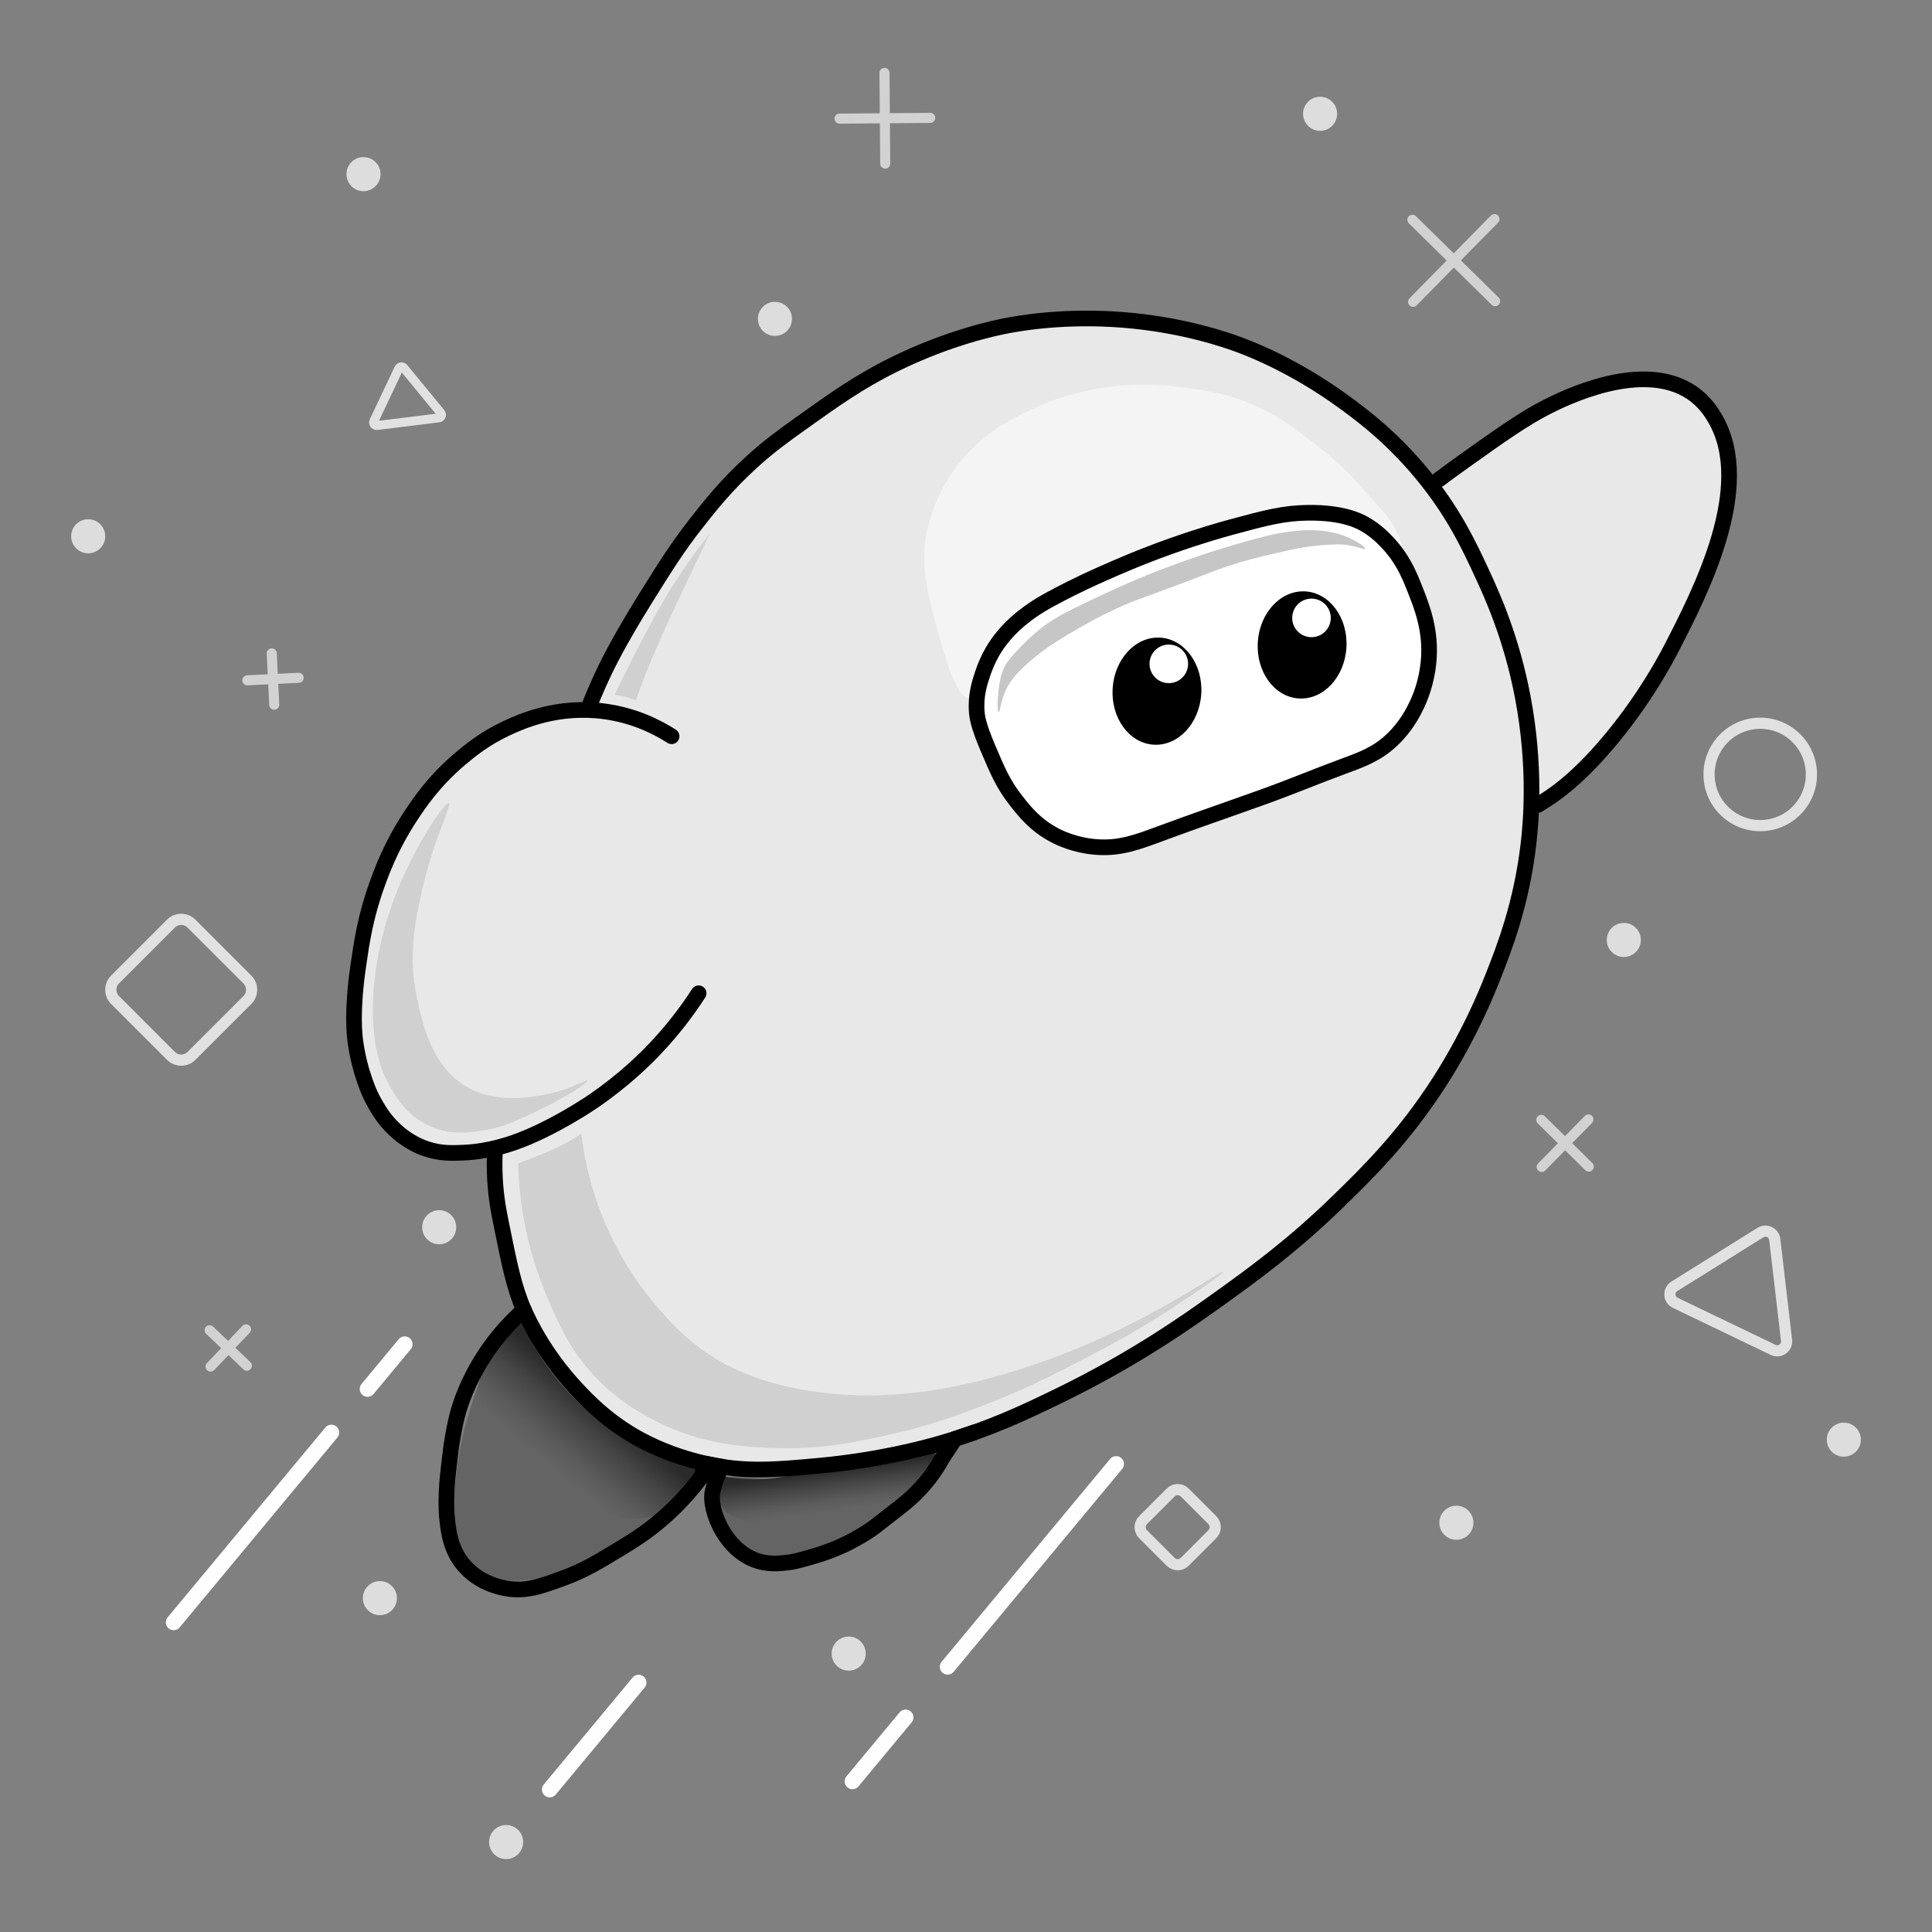 <svg xmlns="http://www.w3.org/2000/svg" xmlns:xlink="http://www.w3.org/1999/xlink" x="0px" y="0px" viewBox="0 0 1728 1728" style="enable-background:new 0 0 1728 1728;" xml:space="preserve"><rect x="0" y="0" width="1728" height="1728" fill="#808080" stroke="none"/><style type="text/css">	.st0{fill:none;stroke:#FEFEFE;stroke-width:14;stroke-linecap:round;stroke-linejoin:round;stroke-miterlimit:10;}	.st1{fill:none;stroke:#D2D2D2;stroke-width:9;stroke-linecap:round;stroke-linejoin:round;stroke-miterlimit:10;}	.st2{fill:#DDDDDD;}	.st3{fill:none;stroke:#E1E1E1;stroke-width:10;stroke-miterlimit:10;}	.st4{fill:none;stroke:#E1E1E1;stroke-width:10;stroke-linecap:round;stroke-linejoin:round;stroke-miterlimit:10;}	.st5{fill:none;stroke:#E1E1E1;stroke-width:8;stroke-linecap:round;stroke-linejoin:round;stroke-miterlimit:10;}	.st6{fill:#E8E8E8;}	.st7{fill:#FFFFFF;}	.st8{fill:#D0D0D0;}	.st9{fill:#646464;}	.st10{fill:url(#SVGID_1_);}	.st11{fill:url(#SVGID_00000138559750122900283640000001217754088744620939_);}	.st12{fill:none;stroke:#000000;stroke-width:14;stroke-linecap:round;stroke-linejoin:round;stroke-miterlimit:10;}	.st13{fill:none;stroke:#000000;stroke-width:14;stroke-miterlimit:10;}	.st14{fill:none;stroke:#000000;stroke-width:12;stroke-linecap:round;stroke-linejoin:round;stroke-miterlimit:10;}	.st15{fill:#F4F4F4;}	.st16{fill:#C6C6C6;}</style><g id="Layer_2"></g><g id="Layer_1">	<line class="st0" x1="296.37" y1="1281.27" x2="155.32" y2="1451.05"></line>	<line class="st0" x1="362" y1="1202.27" x2="328.73" y2="1242.32"></line>	<line class="st0" x1="998.28" y1="1309.39" x2="847.57" y2="1490.8"></line>	<line class="st0" x1="571.17" y1="1504.92" x2="491.7" y2="1600.58"></line>	<line class="st0" x1="809.99" y1="1536.04" x2="762.44" y2="1593.27"></line>	<line class="st1" x1="220.03" y1="1189.01" x2="188.32" y2="1222.29"></line>	<line class="st1" x1="220.81" y1="1221.5" x2="187.54" y2="1189.8"></line>	<circle class="st2" cx="339.77" cy="1429.39" r="15.24"></circle>	<circle class="st2" cx="392.82" cy="1097.65" r="15.24"></circle>	<circle class="st2" cx="78.87" cy="479.66" r="15.24"></circle>	<circle class="st2" cx="325.11" cy="155.76" r="15.24"></circle>	<circle class="st2" cx="693.12" cy="285.2" r="15.24"></circle>	<circle class="st2" cx="1180.7" cy="101.78" r="15.24"></circle>	<circle class="st2" cx="1452.35" cy="840.7" r="15.24"></circle>	<circle class="st2" cx="1302.6" cy="1361.95" r="15.24"></circle>	<circle class="st2" cx="1649.13" cy="1287.65" r="15.24"></circle>	<circle class="st2" cx="759.09" cy="1479.01" r="15.24"></circle>	<line class="st1" x1="267.12" y1="606.24" x2="221.21" y2="608.47"></line>	<line class="st1" x1="245.28" y1="630.31" x2="243.05" y2="584.4"></line>	<line class="st1" x1="831.99" y1="105.44" x2="750.87" y2="106.1"></line>	<line class="st1" x1="791.76" y1="146.33" x2="791.1" y2="65.21"></line>	<line class="st1" x1="1337.28" y1="269.37" x2="1263.27" y2="196.56"></line>	<line class="st1" x1="1263.87" y1="269.97" x2="1336.68" y2="195.96"></line>	<line class="st1" x1="1421.04" y1="1043.4" x2="1378.55" y2="1001.6"></line>	<line class="st1" x1="1378.89" y1="1043.75" x2="1420.69" y2="1001.25"></line>	<path class="st3" d="M152.89,944.4l-49.96-49.96c-5.08-5.08-5.08-13.31,0-18.38l49.96-49.96c5.08-5.08,13.31-5.08,18.38,0  l49.96,49.96c5.08,5.08,5.08,13.31,0,18.38l-49.96,49.96C166.19,949.47,157.96,949.47,152.89,944.4z"></path>	<path class="st3" d="M1047.03,1396.88l-24.67-24.67c-3.48-3.48-3.48-9.12,0-12.61l24.67-24.67c3.48-3.48,9.12-3.48,12.61,0  l24.67,24.67c3.48,3.48,3.48,9.12,0,12.61l-24.67,24.67C1056.15,1400.36,1050.51,1400.36,1047.03,1396.88z"></path>	<circle class="st3" cx="1574.37" cy="692.66" r="45.78"></circle>	<path class="st4" d="M1574.52,1102.45l-76.96,48.04c-5.64,3.52-5.19,11.89,0.81,14.77l87.5,42.07c6,2.88,12.82-1.98,12.04-8.59  l-10.54-90.11C1586.65,1102.47,1579.77,1099.17,1574.52,1102.45z"></path>	<path class="st5" d="M356.65,329.65l-22.27,47.08c-0.91,1.93,0.66,4.11,2.78,3.85l55.32-6.83c2.12-0.26,3.12-2.76,1.76-4.41  l-33.05-40.26C359.93,327.55,357.5,327.85,356.65,329.65z"></path>	<circle class="st2" cx="452.68" cy="1647.55" r="15.24"></circle>	<path class="st6" d="M600.7,658.51c-13.06-8.36-33.32-18.59-59.64-22.2c-42.28-5.8-74.93,8.94-87.94,15.02  c-19.89,9.3-33.08,20.27-41.58,27.43c-23.59,19.89-36.87,39.85-44.84,52.02c-16.82,25.7-24.96,47.82-29.39,60.08  c-10.59,29.34-13.88,52.24-16.98,73.79c-5.72,39.82-3.37,60.39-2.39,67.48c1.96,14.27,5.44,25.53,6.53,28.95  c2.35,7.37,5.17,16.02,11.1,26.34c3.32,5.77,7.85,13.53,16.11,21.55c3.95,3.84,13.75,13.16,29.39,18.5  c12.48,4.26,22.66,3.93,33.3,3.48c12.8-0.54,23.01-2.78,28.46-4.06c0.37-0.09,8.28-1.97,16.6-4.86  c35.01-12.16,71.4-37.22,71.4-37.22c27.46-18.88,45.92-37.26,54.2-45.93c17.45-18.26,30.42-35.91,39.83-50.5"></path>	<path class="st6" d="M525.63,635.04c2.88-7.43,7.06-17.69,12.6-29.67c4.02-8.71,14.43-30.62,39.18-70.27  c18.15-29.09,28.29-45.33,45.28-67.04c12.05-15.41,26.7-33.96,49.63-54.85c15.45-14.08,27.74-22.92,44.4-34.83  c29.38-20.99,51.54-36.82,82.72-52.24c50.03-24.75,92.44-33.19,101-34.83c12.18-2.33,51.74-9.28,103.61-5.22  c54.71,4.28,94.47,18.57,105.35,22.64c9.59,3.59,48.43,18.57,92.29,50.5c16.32,11.88,45.68,33.57,74.88,70.53  c24.7,31.26,37.62,58.68,48.76,82.72c9.37,20.21,26.5,57.82,36.57,110.58c11.95,62.66,7.42,112.61,5.22,131.47  c-6.27,53.79-21.34,92.66-32.22,120.15c-17.94,45.37-37.82,77.94-47.02,92.29c-31.81,49.65-63.94,81.25-91.42,107.96  c-40.83,39.68-75.49,64.76-105.35,86.2c-28.33,20.33-75.7,54-143.66,87.07c-30.28,14.73-61.51,29.75-106.22,42.66  c-13.01,3.76-53.51,14.95-107.96,20.03c-40.69,3.79-67.05,6.02-101.87-1.74c-35.15-7.84-58.76-21.37-65.3-25.25  c-25.24-14.98-40.82-31.43-50.5-41.79c-29.18-31.25-43.16-61.72-47.02-70.53c-8.82-20.14-12.85-40.13-20.9-80.1  c-2.15-10.68-4.73-25-5.22-43.53c-0.23-8.68,0.06-15.93,0.38-21.04"></path>	<path class="st6" d="M1534.29,374.88c-7.53-14.61-18.61-22.03-20.9-23.51c-3.19-2.07-15.06-9.31-38.31-9.58  c-9.36-0.11-21,0.92-58.34,13.93c-33.26,11.59-49.89,17.39-65.3,26.99c-6.42,4-18.21,12.53-41.79,29.6  c-9.48,6.87-17.3,12.6-22.64,16.54l13.22,45.8c7.8,7.69,14.06,17.24,19.35,26.43c9.35,16.24,16.82,33.8,23.8,51.17  c19.34,48.14,24.4,101.16,24.5,152.62c0,0.95-0.17,1.8-0.43,2.57l2.28,7.89h13.06l20.03-13.95c11.38-10.64,25.37-24.82,40.05-42.66  c26.92-32.71,43.55-62.35,52.24-79.23c19.49-37.88,28.38-68.65,34.83-91.42c1.72-6.09,10.08-36.3,11.32-74.01  C1541.68,401.25,1541.25,388.38,1534.29,374.88z"></path>	<path class="st7" d="M1037.13,490.69c-56.42,23.43-59.5,22.3-83.59,34.83c-33.26,17.3-44.62,28.4-50.5,34.83  c-16.79,18.34-22.89,35.6-24.38,40.05c-2.46,7.37-6.35,19.38-5.22,34.83c0.96,13.19,6.44,24.47,17.41,47.02  c7.5,15.43,11.25,23.14,17.41,31.34c6.35,8.47,16.55,21.74,34.83,31.34c15.64,8.21,29.62,9.75,36.57,10.45  c12.06,1.21,24.74,0.43,47.02-5.22c23.03-5.85,35.46-11.62,59.21-20.9c12.45-4.87,42.81-16.73,78.36-27.86  c31.66-9.91,44.51-12.06,64.43-24.38c18.46-11.42,26.9-21.61,31.34-27.86c10.52-14.8,13.94-29.06,15.67-36.57  c3.68-16.01,2.87-28.29,1.74-43.53c-1.26-16.97-2.64-35.61-12.19-57.47c-5.95-13.62-12.36-28.3-27.86-40.05  c-15.42-11.69-31.42-14.11-41.79-15.67c-15.3-2.31-28.19-0.38-53.98,3.48c-13.87,2.08-30.1,4.57-50.5,10.45  C1073.89,474.76,1066.82,478.36,1037.13,490.69z"></path>	<path class="st8" d="M525.6,966.51c-0.74-1.44-14.7,7.66-36.57,12.19c-9.87,2.04-41.74,8.65-68.35-4.79  c-34.28-17.31-43.17-59.49-47.89-81.84c-8.4-39.86-0.47-73.61,5.66-99.69c10.42-44.34,25.98-72.54,23.07-74.01  c-2.83-1.42-20.42,23.83-35.06,53.41c-36,72.75-33.53,130.1-32.5,145.14c1.73,25.31,6.85,40.08,13.16,51.75  c5.32,9.84,16.01,29.61,38.75,39.18c19.08,8.03,37.1,4.85,49.61,2.63c12.48-2.21,20.88-5.7,35.26-12.19  C499.45,985.35,526.64,968.52,525.6,966.51z"></path>	<path class="st8" d="M463.42,1040.5c0.41,17.19,2.3,38.79,7.76,63.15c3.12,13.89,8.54,33.79,18.28,56.59  c9.42,22.07,18.72,43.84,38.31,66.17c23.16,26.41,48.13,39.27,60.08,45.28c42.09,21.17,80.16,22.69,107.96,23.51  c39.09,1.15,68.49-5.22,96.65-11.32c37.66-8.16,65.22-18.49,85.33-26.12c37.38-14.19,63.78-27.87,92.29-42.66  c20.3-10.53,43.66-22.72,73.14-41.79c15.4-9.97,51.56-33.9,50.5-35.7c-1.61-2.73-81.19,58.74-198.52,92.29  c-53.84,15.4-111.78,23.82-172.4,13.93c-48.19-7.86-75.14-23.56-87.07-31.34c-24.48-15.97-39.76-33.89-50.7-46.92  c-10.12-12.04-30.37-38.2-45.95-76.72c-11.28-27.89-16.66-53.73-19.16-74.88c-3.46,2.33-8.64,5.63-15.22,9.12  c-7.61,4.04-13.73,6.56-23.46,10.52C476.84,1035.42,470.76,1037.83,463.42,1040.5z"></path>	<path class="st9" d="M462.7,1184.34c-18.99-1.05-36.86,58.44-45.95,88.69c0,0-9.08,30.23-10.99,73.76  c-0.37,8.36-0.49,18.68,4,30.81c2.55,6.88,8.59,23.22,24.97,31.74c12.04,6.26,23.66,5.17,38.96,3.73  c23.8-2.24,41.04-9.68,52.95-14.94c24.43-10.79,40.71-23.28,52.95-32.68c16.88-12.96,11.1-11.37,34.96-30.81  c13.5-11,18.43-14.02,17.98-18.67c-0.87-9-20.48-9.95-48.95-22.41c-4.98-2.18-34.78-15.5-61.94-41.08  c-15.9-14.98-30.58-33.87-33.97-38.28C470.44,1191.8,469.17,1184.7,462.7,1184.34z"></path>	<path class="st9" d="M648.75,1323.65c-8.44,8.04-5.96,25.82-2.74,35.42c6.72,19.97,24.55,27.86,28.29,29.51  c14.72,6.51,27.78,4.15,42.9,0.98c20.57-4.31,35.27-12.73,43.81-17.71c11.62-6.78,19.5-13.21,31.03-22.63  c3.76-3.07,14.2-11.72,26.47-24.59c11.85-12.44,17.78-18.65,16.43-21.64c-2.07-4.58-17.23,0.81-52.03,7.87  c-16.49,3.35-32.91,6.64-53.85,8.85c-22.54,2.39-33.8,3.58-45.64,2.95C663.13,1321.58,655.14,1317.57,648.75,1323.65z"></path>	<linearGradient id="SVGID_1_" gradientUnits="userSpaceOnUse" x1="484.387" y1="1324.938" x2="550.002" y2="1246.74">		<stop offset="0.147" style="stop-color:#646464"></stop>		<stop offset="0.321" style="stop-color:#5C5C5C"></stop>		<stop offset="0.597" style="stop-color:#454545"></stop>		<stop offset="0.846" style="stop-color:#2A2A2A"></stop>	</linearGradient>	<path class="st10" d="M442.59,1206.47c3.35-5.33,6.07-8.85,9.23-12.02c5.77-5.79,11.5-9.42,15.46-11.59  c4.32,9.99,10.63,22.56,19.83,36.08c3.82,5.61,14.33,20.51,31.49,36.74c9.21,8.72,35.42,32.08,76.67,48.64  c14.97,6.01,27.98,9.54,37.25,11.66c-4.74,7.83-23.45,36.68-55.53,41.59c-15.42,2.36-28.7-1.6-41.79-5.51  c-4.15-1.24-24.25-7.46-46.44-23.8c-4.73-3.49-25.02-18.83-42.66-46.44c-12.37-19.35-20.15-31.55-17.35-46.23  C430.71,1225.35,437.7,1214.25,442.59,1206.47z"></path>			<linearGradient id="SVGID_00000124153118247541025220000002005919864423392647_" gradientUnits="userSpaceOnUse" x1="-409.558" y1="953.755" x2="-364.452" y2="900" gradientTransform="matrix(0.604 -0.619 0.576 0.561 440.494 575.94)">		<stop offset="0.211" style="stop-color:#646464"></stop>		<stop offset="0.369" style="stop-color:#5C5C5C"></stop>		<stop offset="0.619" style="stop-color:#454545"></stop>		<stop offset="0.846" style="stop-color:#2A2A2A"></stop>	</linearGradient>	<path style="fill:url(#SVGID_00000124153118247541025220000002005919864423392647_);" d="M645.78,1347.85  c-4.26-6.65-4.75-13.33-4.79-15.24c-0.11-5.88,1.64-10.41,2.76-12.77c8.54,1.69,21.28,3.53,36.71,3.13  c13.05-0.34,20.94-2.51,38.89-5.6c40.8-7.02,50.8-9.58,75.59-13.47c9.66-1.52,24.28-3.66,42.39-5.69  c-6.74,22.08-18.57,33.63-24.71,38.7c-7.15,5.9-13.87,9.16-23.4,13.47c-17.95,8.11-32.83,11.67-38.52,12.93  c-4.7,1.04-27.42,5.89-57.03,3.83c-1.66-0.12-18.29-1.76-35.17-9.57C652.75,1354.95,648.65,1352.35,645.78,1347.85z"></path>	<path class="st12" d="M468.57,1171.56c-6.24,5.5-14.29,13.29-22.64,23.51c-20.33,24.91-29.66,48.68-33.09,58.34  c-4.77,13.43-6.83,25.96-7.79,31.33c-1.54,8.57-2.37,15.93-3.53,26.14c-1,8.82-1.61,14.18-1.95,21.33  c-0.23,4.91-0.73,15.27,0.21,24.82c1.08,11.03,2.68,28.26,14.8,42.66c13.58,16.13,32.23,19.92,37.44,20.9  c18.07,3.4,32.09-1.8,53.11-9.58c17.45-6.46,29.77-13.94,47.02-24.38c10.78-6.53,20.26-12.26,31.34-20.9  c11.62-9.05,27.57-23.28,43.53-44.41l4.35-12.19c4.87,0.92,9.75,1.84,14.62,2.76c-1.82,2.86-4.06,6.9-5.92,12.04  c0,0-2.39,8.75-2.61,9.58c-2.2,8.33,1.43,23.48,8.71,35.7c2.92,4.91,11.1,18.24,26.99,25.25c12.36,5.45,24.08,3.89,30.51,3.19  c7.3-0.8,13.69-2.67,24.34-5.8c7.02-2.06,11.94-3.86,14.91-5c5.5-2.11,9.79-4.06,12.23-5.21c3.27-1.54,12.26-5.9,23.36-13.3  c2.66-1.77,9.51-7.12,23.19-17.82c6.52-5.1,10.8-8.5,15.99-13.52c4.36-4.23,7.56-7.85,9.29-9.87c3-3.51,5.09-6.3,5.74-7.17  c0,0,3.48-4.69,6.6-9.8c0.68-1.12,2.02-3.36,3.52-6.05c0.05-0.08,0.08-0.15,0.11-0.19c0,0,5.04-7.64,11.18-16.97  c6.09-2.04,12.17-4.09,18.26-6.13"></path>	<path class="st8" d="M568.65,626.53c2.19-6.17,5.36-14.89,9.47-25.25c5.92-14.94,10.94-26.17,16.3-38.13  c3.48-7.75,8.14-17.97,13.86-29.94c8.87-18.68,17.75-37.36,26.62-56.03c-19.47,24.6-33.15,46.07-42.29,61.69  c-9.7,16.58-18.4,33.61-26.12,48.76c-7.11,13.96-12.83,25.7-16.81,34.02c1.62,0.09,3.77,0.3,6.28,0.8c2.47,0.49,4.29,1.05,5.8,1.52  C563.58,624.52,565.94,625.35,568.65,626.53z"></path>	<path class="st12" d="M600.7,658.51c-13.06-8.36-33.32-18.59-59.64-22.2c-42.28-5.8-74.93,8.94-87.94,15.02  c-19.89,9.3-33.08,20.27-41.58,27.43c-23.59,19.89-36.87,39.85-44.84,52.02c-16.82,25.7-24.96,47.82-29.39,60.08  c-10.59,29.34-13.88,52.24-16.98,73.79c-5.72,39.82-3.37,60.39-2.39,67.48c1.96,14.27,5.44,25.53,6.53,28.95  c2.35,7.37,5.17,16.02,11.1,26.34c3.32,5.77,7.85,13.53,16.11,21.55c3.95,3.84,13.75,13.16,29.39,18.5  c12.48,4.26,22.66,3.93,33.3,3.48c12.8-0.54,23.01-2.78,28.46-4.06c0.37-0.09,8.28-1.97,16.6-4.86  c35.01-12.16,71.4-37.22,71.4-37.22c27.46-18.88,45.92-37.26,54.2-45.93c17.45-18.26,30.42-35.91,39.83-50.5"></path>	<path class="st13" d="M525.63,635.04c2.88-7.43,7.06-17.69,12.6-29.67c4.02-8.71,14.43-30.62,39.18-70.27  c18.15-29.09,28.29-45.33,45.28-67.04c12.05-15.41,26.7-33.96,49.63-54.85c15.45-14.08,27.74-22.92,44.41-34.83  c29.38-20.99,51.54-36.82,82.72-52.24c50.03-24.75,92.44-33.19,101-34.83c12.18-2.33,51.74-9.28,103.61-5.22  c54.71,4.28,94.47,18.57,105.35,22.64c9.59,3.59,48.43,18.57,92.29,50.5c16.32,11.88,45.68,33.57,74.88,70.53  c24.7,31.26,37.62,58.68,48.76,82.72c9.37,20.21,26.5,57.82,36.57,110.58c11.95,62.66,7.42,112.61,5.22,131.47  c-6.27,53.79-21.34,92.66-32.22,120.15c-17.94,45.37-37.82,77.94-47.02,92.29c-31.81,49.65-63.94,81.25-91.42,107.96  c-40.83,39.68-75.49,64.76-105.35,86.2c-28.33,20.33-75.7,54-143.66,87.07c-30.28,14.73-61.51,29.75-106.22,42.66  c-13.01,3.76-53.51,14.95-107.97,20.03c-40.69,3.79-67.05,6.02-101.87-1.74c-35.15-7.84-58.76-21.37-65.3-25.25  c-25.24-14.98-40.82-31.43-50.5-41.79c-29.18-31.25-43.16-61.72-47.02-70.53c-8.82-20.14-12.85-40.13-20.9-80.1  c-2.15-10.68-4.73-25-5.22-43.53c-0.23-8.68,0.06-15.93,0.38-21.04"></path>	<path class="st12" d="M1375.54,719.97c2.42-1.54,4.84-3.08,7.26-4.63c12.73-8.12,33.19-23.76,60.08-56.61  c29.29-35.79,46.82-68.69,52.24-79.23c25.98-50.5,74.02-143.89,39.18-204.61c-3.29-5.73-9.3-15.55-20.9-23.51  c-44.55-30.57-116.03,5.59-129.82,12.57c-20.66,10.45-41.93,25.6-73.92,48.38c-9.56,6.81-17.37,12.59-22.64,16.54"></path>	<path class="st14" d="M1369.96,715.09c1.81,1.63,3.67,3.26,5.58,4.88"></path>	<path class="st15" d="M866.64,624.46c-11.54,1.03-24.32-46.56-27.77-59.42c-9.82-36.56-16.67-61.58-8.94-94.03  c1.41-5.91,8.33-33.29,30.65-60.08c20.57-24.7,43.21-35.65,61.3-44.4c7.96-3.85,35.02-16.36,72.79-20.9  c29.74-3.57,52.63-0.59,66.4,1.31c18.34,2.52,37.78,5.19,61.3,15.67c22.39,9.98,38.77,22.71,54.91,35.26  c9.14,7.11,14.93,12.33,22.99,19.59c6.32,5.7,13.07,13.47,26.82,28.73c13.18,14.62,16.76,19.04,20.43,26.12  c2.13,4.1,9.91,19.11,6.39,22.2c-5.34,4.69-26.13-27.16-63.42-35.26c-11.15-2.42-25.03-0.48-52.78,3.48  c-19.86,2.84-44.13,6.41-75.34,16.11c-29.98,9.31-51.2,19.55-70.24,28.73c-4.72,2.28-26.96,13.08-54.91,30.04  c-24.26,14.72-36.5,21.91-43.42,30.04C871.08,594.33,875.65,623.65,866.64,624.46z"></path>	<path class="st7" d="M878.9,602.54c2.11-6.25,8.36-24.17,24.38-40.05c7.91-7.84,14.72-11.74,38.75-23.51  c31.85-15.61,47.77-23.41,73.14-33.96c23.82-9.9,36.12-15.02,54.85-20.9c24.87-7.81,43.47-11.43,58.77-14.37  c28.95-5.55,43.28-6.1,56.16-5.22c11.69,0.8,18.88,2.55,23.51,3.92c5.58,1.65,20.11,6.1,32.65,16.98  c11.96,10.38,16.53,21.76,23.51,39.18c7.27,18.14,15.86,39.57,13.06,67.91c-1.84,18.59-7.8,32.31-10.45,37.87  c-2.66,5.6-9.23,19.1-22.2,31.34c-13.5,12.75-27,17.58-43.1,23.51c-24.05,8.86-47.71,18.76-71.83,27.43  c-30.45,10.94-61.08,21.41-91.42,32.65c-21.37,7.91-37.09,13.98-58.77,12.19c-18.85-1.55-32.35-8.23-36.57-10.45  c-17.49-9.19-27.11-21.48-34.83-31.34c-11.24-14.36-16.4-26.54-25.25-47.45c-8.35-19.71-9.27-27.33-9.58-30.91  C872.38,622.28,876.18,610.62,878.9,602.54z"></path>	<path class="st13" d="M878.9,602.54c3.89-11.56,8.7-19.75,10.89-23.19c2.12-3.33,6.36-9.56,13.49-16.86  c14.68-15.04,31.05-23.85,40.23-28.65c5.34-2.79,17.94-9.74,42.43-20.62c13.29-5.9,33.27-14.73,60.59-24.48  c27.4-9.77,48.4-15.56,53.61-16.97c31.73-8.63,48.04-12.96,70.12-13.16c30.47-0.28,44.93,7.06,50.41,10.19  c10.06,5.75,16.65,12.64,20.43,16.64c13.01,13.8,18.84,27.54,23.51,39.18c7.27,18.14,15.86,39.57,13.06,67.91  c-1.84,18.59-7.8,32.31-10.45,37.87c-2.66,5.6-9.23,19.1-22.2,31.34c-13.5,12.75-27.01,17.58-43.1,23.51  c-24.05,8.86-47.71,18.76-71.83,27.43c-30.45,10.94-61.08,21.41-91.42,32.65c-21.37,7.91-37.09,13.98-58.77,12.19  c-18.85-1.55-32.35-8.23-36.57-10.45c-17.49-9.19-27.11-21.48-34.83-31.34c-11.24-14.36-16.4-26.54-25.25-47.45  c-8.35-19.71-9.27-27.33-9.58-30.91C872.38,622.28,876.18,610.62,878.9,602.54z"></path>	<path class="st16" d="M893.23,637.02c1.28,0.14,1.53-9.66,6.97-20.9c2.58-5.33,6.75-11.85,18.72-22.64  c11.98-10.8,23.36-18.3,36.57-26.12c11.96-7.08,26.44-15.6,47.89-25.25c13.44-6.05,10.45-3.92,59.64-22.64  c24.1-9.17,31.54-12.24,46.15-16.54c13.69-4.03,24.87-6.56,34.39-8.71c15-3.39,22.72-5.1,33.09-6.09  c17.52-1.68,24.64-1.2,26.99-0.87c10.34,1.47,17.01,4.66,17.52,3.55c0.57-1.26-7.43-6.74-16.11-10.45  c-1.81-0.77-10.06-4.21-22.64-5.66c-2.29-0.26-10.54-1.13-23.98,0.16c-12.51,1.2-21.96,3.54-29.23,5.43  c-26.49,6.88-47.05,13.66-49.19,14.37c-26.75,8.79-46.54,16.68-52.68,19.15c-20.06,8.09-33.58,14.47-51.81,23.07  c-24.19,11.42-33.64,16.78-43.53,24.38c-8.99,6.91-15.04,13.14-20.46,18.72c-9.55,9.83-11.82,13.91-12.96,16.18  c-3.56,7.11-4.39,13.37-5.33,20.39C891.92,626.41,892.01,636.88,893.23,637.02z"></path>	<ellipse transform="matrix(0.062 -0.998 0.998 0.062 354.027 1612.286)" cx="1034.48" cy="617.86" rx="47.97" ry="39.71"></ellipse>	<ellipse transform="matrix(0.062 -0.998 0.998 0.062 517.078 1703.012)" cx="1164.25" cy="576.51" rx="47.97" ry="39.71"></ellipse>	<circle class="st7" cx="1173" cy="552.66" r="17.25"></circle>	<circle class="st7" cx="1045.4" cy="593.76" r="17.25"></circle></g></svg>